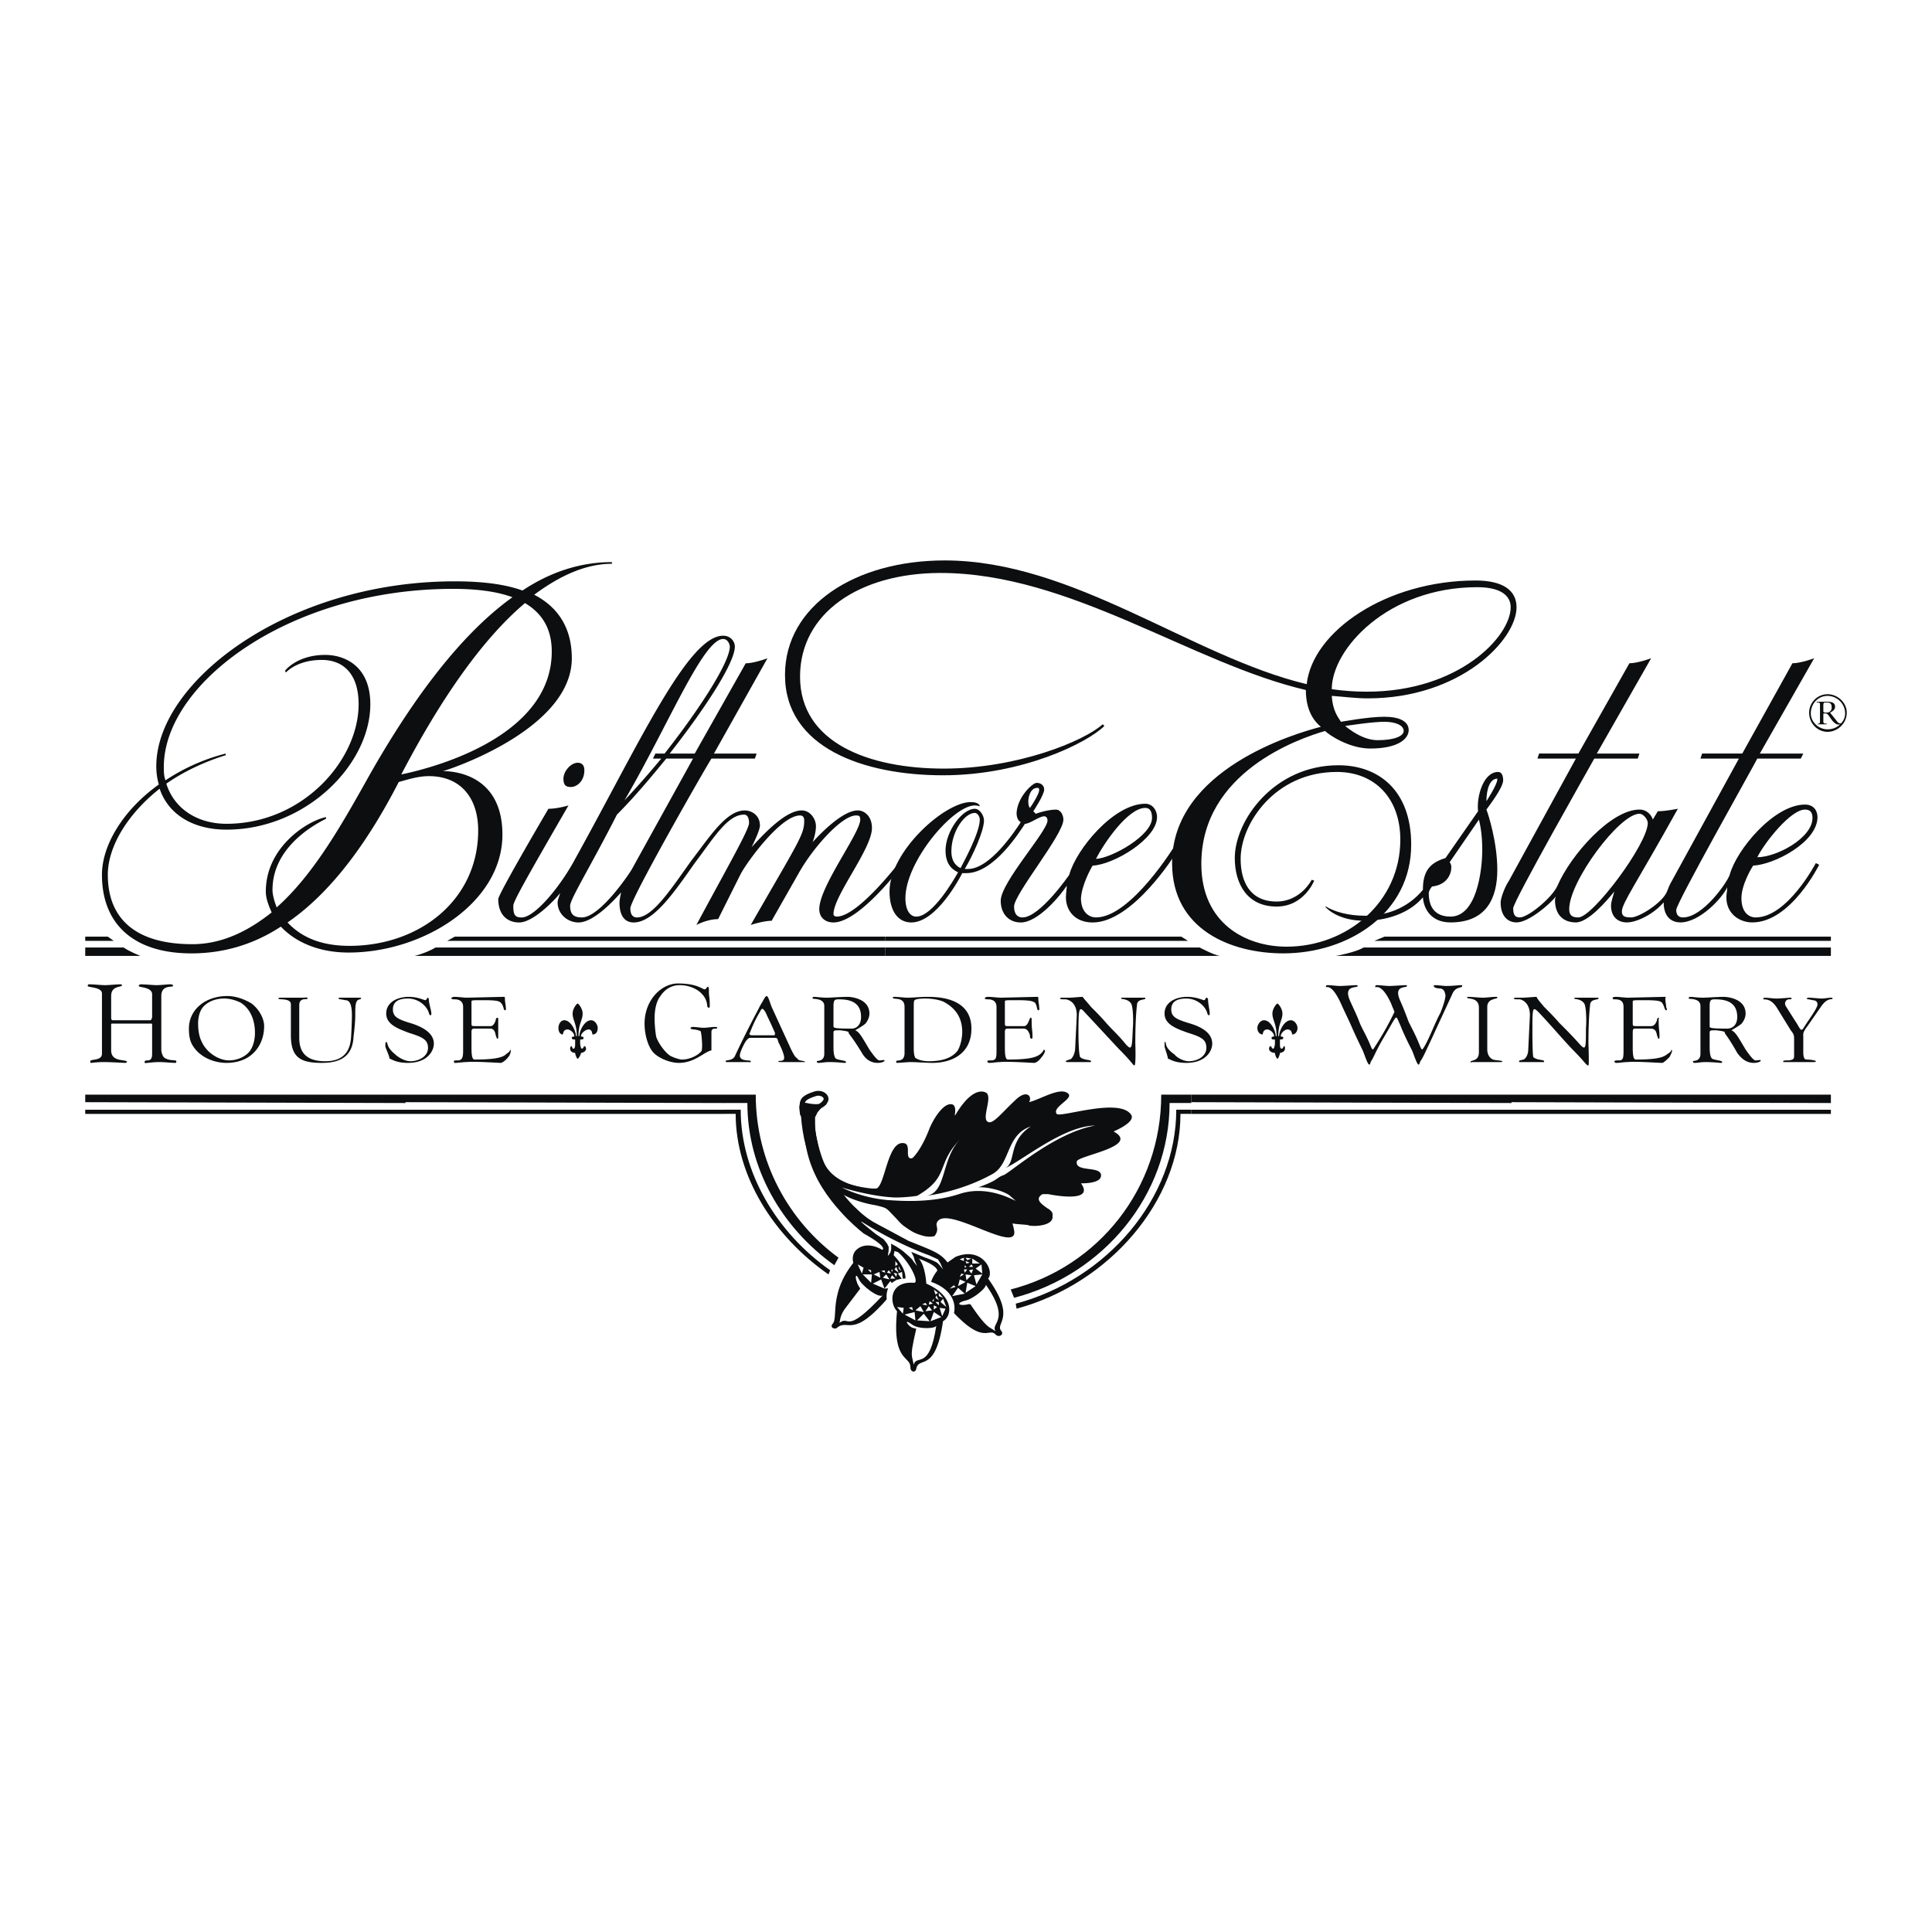 <svg xmlns="http://www.w3.org/2000/svg" width="2500" height="2500" viewBox="0 0 192.756 192.756"><path fill-rule="evenodd" clip-rule="evenodd" fill="#fff" d="M0 0h192.756v192.756H0V0z"/><path d="M61.053 56.249v-.167c-3.17 0-6.172 1-8.925 2.835-1.835-.667-4.17-.917-6.756-.917-16.683 0-29.778 10.009-29.778 18.434a6.5 6.5 0 0 0 .25 1.835c-3.503 2.503-5.672 6.006-5.672 9.009 0 4.921 3.169 7.841 8.925 7.841 3.253 0 6.256-.918 8.925-2.669 1.335 1.418 3.587 2.586 6.757 2.586 7.507 0 15.348-5.005 15.348-11.761 0-5.672-4.337-6.339-5.922-6.339 1.418-.417 12.845-4.421 12.845-11.26 0-3.17-1.501-5.172-3.753-6.339 2.585-1.92 5.17-3.088 7.756-3.088zm-6.005 8.758c0 7.757-9.843 11.177-15.014 12.261 3.92-7.507 8.091-13.513 12.345-17.099 1.667 1.001 2.669 2.502 2.669 4.838zm-3.921-5.422c-5.589 4.004-10.427 11.01-14.18 17.6-2.752 4.921-5.588 10.009-9.342 13.346-.25-.667-.417-1.251-.417-1.751 0-4.337 4.338-6.59 5.338-7.09v-.167c-1.751.334-6.005 2.92-6.005 7.424 0 .667.25 1.335.584 2.085-2.419 1.918-5.005 3.169-7.924 3.169-5.505 0-8.424-2.419-8.424-6.923 0-2.836 2.001-6.089 5.171-8.592.834 2.503 3.253 4.087 6.672 4.087 7.925 0 14.347-6.506 14.347-12.512 0-3.837-2.585-4.921-4.504-4.921-2.585 0-3.837 1.335-4.004 1.585l.084.167c.25-.25 1.334-1.251 3.586-1.251 2.085 0 3.67 1.334 3.67 4.42 0 5.589-5.589 11.928-13.18 11.928-3.002 0-5.254-1.584-6.005-4.003 1.668-1.168 3.753-2.169 5.922-2.836v-.167a19.653 19.653 0 0 0-6.005 2.669c-.167-.417-.167-.917-.167-1.334 0-8.341 12.512-17.767 28.86-17.767 2.337 0 4.338.25 5.923.834zm-3.419 23.272c0 6.923-5.839 11.511-12.846 11.511-3.169 0-5.004-1.084-6.172-2.335 4.254-2.919 7.924-7.841 11.094-14.013.917-.25 1.918-.584 3.003-.584 3.169-.001 4.921 2.168 4.921 5.421zM89.664 86.777v-.667s-4.087 5.338-6.173 5.338c-.167 0-.333-.083-.333-.25 0-1.835 3.837-6.506 3.837-8.591 0-1.167-.75-1.751-1.418-1.751-1.501 0-3.753 2.335-4.504 3.17.167-.417.334-1.085.334-1.585 0-.751-.584-1.585-1.418-1.585-1.668 0-3.921 2.502-5.005 3.67.334-.667.834-1.751.834-2.168 0-1.084-.917-1.501-1.501-1.501-1.835 0-3.42 2.502-5.339 5.005-1.918 2.669-3.836 5.672-5.421 5.672-.333 0-.667-.167-.667-.917 0-.917 7.591-14.18 8.091-14.931h4.337l.167-.5H71.23l5.339-9.509s-1.334.5-2.169.5l-5.088 9.008H66.81c3.67-4.671 6.506-9.092 6.506-10.677 0-.5-.417-1.084-1.168-1.084-3.503 0-8.341 10.677-14.764 22.271-1.418 2.669-4.004 5.839-5.339 5.839-.667 0-.833-.25-.833-1.168 0-.417 1.167-2.502 5.505-10.009 0 0-1.084.334-2.001.334 0 0-5.005 8.508-5.005 9.008 0 1.585.917 2.335 2.085 2.335 1.335 0 3.337-2.002 4.087-2.919-.083.334-.25.667-.25.917 0 1.167 1.001 2.002 2.085 2.002 1.501 0 3.503-2.168 4.254-3.003-.083.333-.167.834-.167 1.001 0 1.418.584 2.002 1.418 2.002 2.002 0 4.087-3.086 6.089-5.922 1.835-2.419 3.253-4.838 4.921-4.838.333 0 .5.333.5.834 0 .667-2.169 4.421-5.255 10.176 0 0 1.084-.583 2.168-.583l2.252-4.504c.667-1.251 4.003-5.839 5.922-5.839.334 0 .417.25.417.5 0 1.418-.5 2.002-5.338 10.426 0 0 1.251-.417 2.085-.417l2.753-4.838c1.417-2.502 4.254-5.672 5.672-5.672.333 0 .417.083.417.417 0 1.334-4.087 6.673-4.087 8.925 0 .834.584 1.334 1.418 1.334 2.503-.001 6.507-5.256 6.507-5.256zm-31.363-9.926c0-.5-.25-.75-.667-.75-.667 0-1.418.834-1.418 1.584 0 .667.25.834.75.834.584.001 1.335-.583 1.335-1.668zm14.513-12.345c0 1.501-2.835 6.006-6.506 10.677h-.917l-.25.5h.834a87.27 87.27 0 0 1-3.67 4.17c4.337-7.424 7.841-16.099 9.843-16.099.499.001.666.585.666.752zm-3.67 11.178l-6.089 11.01c-.167.333-3.17 4.838-5.005 4.838-.834 0-1.168-.334-1.168-1.168 0-.667 2.086-4.003 4.671-9.092 1.751-1.751 3.42-3.753 4.921-5.588h2.67z" fill-rule="evenodd" clip-rule="evenodd" fill="#0c0e0f"/><path d="M117.273 84.275s-4.422 7.257-7.926 7.257c-.666 0-1.5-.5-1.5-1.918.084-1.334 1-3.003 1.168-3.253 2.084-.083 6.422-2.669 6.422-4.838 0-.75-.5-1.334-1.168-1.334-3.17 0-6.922 4.587-7.59 7.09 0 0-2.92 4.254-4.672 4.254-.416 0-.834-.25-.834-1.084 0-1.251 4.922-7.174 4.922-8.675 0-.417-.25-1-.75-1-.752 0-1.836.333-2.002.417l-.25-.25c.166-.25 1.084-1.668 1.084-2.168 0-.417-.334-.667-.752-.667-.416 0-1.918 1.418-2.002 3.002 0 .584.25.834.418.918-.584.917-3.086 4.671-5.255 4.671h-.333c.751-1.251 1.919-3.754 1.919-4.838 0-.5-.418-1.167-.918-1.167-1.251 0-2.919 2.251-2.919 4.17 0 1.584.917 2.002 1.251 2.168-.333.584-2.502 4.421-4.17 4.421-.584 0-1.084-.584-1.084-1.835 0-3.67 4.754-9.259 6.923-9.259.25 0 .5.083.5.083s0-.417-.917-.417c-2.585 0-8.091 4.921-8.091 8.925 0 1.918.834 3.086 2.169 3.086 2.502 0 4.838-4.421 5.088-4.921h.417c2.752 0 5.338-4.171 5.838-4.921.502 0 1.418-.75 1.92-.75.25 0 .332.25.332.417 0 1.084-4.67 6.172-4.67 8.008 0 1.334.834 2.168 2.002 2.168 1.752 0 4.004-2.752 4.588-3.67 0 .334-.084.751-.084 1.168 0 1.334.918 2.502 2.67 2.502 4.004 0 8.258-6.84 8.258-6.84v-.92h-.002zm-2.335-2.67c0 1.752-4.004 4.004-5.59 4.087.752-1.501 3.17-5.088 4.922-5.088.5.001.668.418.668 1.001zm-11.262-2.752c0 .334-.666 1.418-.916 1.752-.084-.083-.168-.25-.168-.667 0-.333.168-1.334.918-1.334.166-.001.166.082.166.249zm-5.922 2.919c0 1.334-1.668 4.337-1.918 4.838-.167-.083-.917-.417-.917-1.668 0-2.002 1.334-3.837 2.335-3.837.25 0 .5.334.5.667z" fill-rule="evenodd" clip-rule="evenodd" fill="#0c0e0f"/><path d="M151.305 60.586c0-1.668-1.334-2.669-4.088-2.669-8.924 0-16.264 5.088-16.848 10.343-11.512-2.752-23.273-12.345-36.118-12.345-8.925 0-15.932 4.504-15.932 11.427 0 7.257 7.84 10.009 15.765 10.009 7.923 0 14.429-3.253 16.099-4.921l-.168-.167c-1.834 1.668-8.508 4.42-15.848 4.42-7.507 0-14.347-2.585-14.347-9.175 0-6.339 5.922-10.343 14.013-10.343 12.93 0 25.023 9.009 36.451 11.678 0 2.335 1.084 3.336 1.502 3.67-2.586.667-14.848 4.254-14.848 13.596 0 6.673 5.922 9.009 11.094 9.009 6.506 0 12.762-4.004 12.762-10.844 0-5.422-3.254-7.924-7.258-7.924-6.422 0-10.342 5.505-10.342 9.259 0 2.585 1.25 4.838 4.17 4.838 2.752 0 3.754-2.586 3.754-2.586l-.25-.084s-1.084 2.169-3.504 2.169c-2.67 0-3.586-2.002-3.586-4.254 0-3.503 3.42-8.675 9.592-8.675 3.838 0 6.34 2.669 6.34 6.756 0 6.256-5.34 10.677-11.344 10.677-4.088 0-8.51-2.335-8.51-8.258 0-9.175 9.76-12.512 12.346-13.262.418.417 2.42 1.751 4.504 1.751 2.836 0 3.838-1.001 3.838-1.835 0-.917-1.002-1.334-2.42-1.334-1.668 0-4.254.5-4.338.5-.332-.5-.832-1.167-.916-2.585 1.168.083 2.418.25 3.586.25 9.261.001 14.849-5.838 14.849-9.091zm-.584 0c0 2.919-5.172 8.424-14.348 8.424-1.166 0-2.334-.083-3.502-.25 0-4.004 5.588-10.176 14.514-10.176 2.334 0 3.336.834 3.336 2.002zm-10.676 12.345c0 .5-.918.917-2.586.917-1.502 0-2.836-1.084-3.254-1.418.584-.083 2.752-.417 3.92-.417 1.084 0 1.92.334 1.92.918z" fill-rule="evenodd" clip-rule="evenodd" fill="#0c0e0f"/><path d="M149.971 77.852c0-.5-.168-.834-.502-.834-1.5 0-2.168 2.502-2.002 3.92l-3.252 4.671c-1.668.5-2.252 1.417-2.252 3.169-1.586 1.918-3.754 2.585-5.756 2.585-1.752 0-3.086-.417-3.92-.917h-.084c.334.417 1.584 1.417 3.92 1.417 2.086 0 4.422-.667 5.84-2.335.084 1.168.834 2.502 2.752 2.502 3.586 0 4.672-2.419 4.672-5.255 0-2.752-.918-5.588-1.086-6.005.168-.249 1.67-2.167 1.67-2.918zm-.584-.083c0 .5-1.086 2.168-1.086 2.168 0-1.167.334-2.252 1.086-2.252v.084zm-1.502 7.006c0 2.168-.584 6.673-3.17 6.673-1.584 0-2.168-1-2.168-2.335 0-.25.25-.584.334-.667 1.5-.167 1.918-1.251 1.918-1.918 0-.25-.084-.417-.168-.5l2.92-4.254c.084.332.334 1.333.334 3.001zM181.5 86.277l-.334-.167s-2.836 5.422-6.006 5.422c-.668 0-1.418-.5-1.418-1.918 0-1.334 1.002-3.003 1.168-3.253 2.086-.083 6.422-2.335 6.422-4.838 0-.583-.332-1.251-1.25-1.251-3.086 0-6.84 4.504-7.508 7.007-.25.75-2.668 4.254-4.67 4.254-.418 0-.668-.25-.668-.75 0-.667 7.674-14.264 8.09-15.098h4.338l.25-.5h-4.336L181 65.674s-1.336.5-2.17.5l-5.004 9.008h-4.004l-.168.5h3.838l-6.674 12.178c-.25.417-.332.667-.5 1.084-.416 1.084-2.752 2.586-3.586 2.586-.584 0-.918-.083-.918-.584 0-.834 1.418-2.752 5.588-10.259 0 0-1.168.25-2.002.25l-.5.834c-.084-.333-.5-1-1.334-1-2.836 0-6.84 4.504-8.174 7.59-.502 1.168-2.92 3.17-3.754 3.17-.418 0-.668-.167-.668-.917 0-.667 7.674-14.18 8.092-14.931h4.336l.168-.5h-4.254l5.422-9.509s-1.336.5-2.17.5l-5.088 9.008h-3.92l-.166.5h3.836l-6.672 12.178c-.502.75-.836 1.835-.836 2.168 0 1.418.752 2.002 1.586 2.002 1.25 0 3.42-1.918 3.92-2.585 0 0-.084.25-.084.333 0 1.584.918 2.252 2.086 2.252 1.252 0 3.086-2.168 3.838-3.086-.084.334-.334 1.001-.334 1.418 0 1.001.584 1.668 1.584 1.668 1.002 0 2.67-.834 3.67-2.002 0 1.584.918 2.002 1.668 2.002 1.92 0 4.172-2.419 4.672-3.503 0 .334-.084.667-.084 1.001 0 1.668 1.336 2.502 2.586 2.502 3.838.002 6.674-5.753 6.674-5.753zm-.668-4.672c0 2.002-3.586 3.92-5.506 3.92.752-1.501 3.338-4.754 4.756-4.754.5.001.75.251.75.834zm-16.432.501c0 2.085-5.506 9.426-6.924 9.426-.584 0-.916-.167-.916-.834 0-2.753 5.004-9.509 7.006-9.509.416 0 .834.583.834.917zM11.34 93.867l-.584-.417H8.504v.417h2.836zm2.669 1.502s-1.084-.417-1.668-.834H8.504v.834h5.505zM88.329 93.867v-.417H45.372l-.751.417h43.708zm0 1.502v-.834H43.454c-1.001.584-2.085.834-2.085.834h46.96z" fill-rule="evenodd" clip-rule="evenodd" fill="#0c0e0f"/><path d="M121.693 95.369c-.584-.083-2.002-.834-2.002-.834H88.329v.834h33.364zm-3.17-1.502l-.666-.417H88.329v.417h30.194zM149.387 93.867v-.417h-11.262l-1 .417h12.262zm0 1.502v-.834h-13.346c-.834.5-2.754.834-2.754.834h16.1zM182.668 93.867v-.417h-33.281v.417h33.281zm0 1.502v-.834h-33.281v.834h33.281zM40.451 110.049v-.834H8.504v.75l31.947.084zm0 1.084v-.416H8.504v.416h31.947zM72.314 110.049v-.834H40.451v.75l31.863.084zm0 1.084v-.416H40.451v.416h31.863zM83.658 125.48c-5.005-3.67-8.258-9.592-8.258-16.266h-3.086v.834h2.252c0 6.506 3.42 12.43 8.675 16.182l.417-.75zm17.516 4.004c8.926-2.336 15.516-10.26 15.516-19.436h2.168v-.834h-3.002c0 9.342-6.256 17.184-15.016 19.436l.334.834zm-18.35-2.752c-5.338-3.754-8.925-9.76-8.925-16.016h-1.585v.416h1.084c0 6.174 3.754 12.18 9.259 16.016l.167-.416zm18.6 3.836c9.26-2.502 16.35-10.76 16.35-19.436h1.084v-.416h-1.502c0 8.842-6.922 16.932-16.014 19.352l.082.5z" fill-rule="evenodd" clip-rule="evenodd" fill="#0c0e0f"/><path d="M150.805 110.049v-.834h-31.947v.75l31.947.084zm0 1.084v-.416h-31.947v.416h31.947zM182.668 110.049v-.834h-31.863v.75l31.863.084zm0 1.084v-.416h-31.863v.416h31.863zM79.904 111.217c.333 4.588 1.918 7.258 5.171 8.342.083.082.834-1.084.834-1.084-3.753-.918-4.337-2.67-4.754-7.674l-1.251.416zM95.335 125.396c2.668-1.084 3.92 1.418 3.252 2.17 2.92 4.086.584 4.42 1.336 5.254.25.334-.252.668-.584.334-.752-.834-1.168 1.418-5.089-3.17-.417-.584-2.586-.918-.583-3.42l1.668-1.168z" fill-rule="evenodd" clip-rule="evenodd" fill="#0c0e0f"/><path d="M83.074 117.557c-1.418-1.92-1.668-4.588-2.085-6.506l-.25-1.836c-1.835 6.34 2.002 10.51 3.753 12.346.918.918 1.668 1.5 1.668 1.5s2.503 1.336 1.835 1.67l-1.418-.252c-4.254 3.838-2.836 6.924-3.503 7.592-.333.416.25.584.417.416 1.168-1 1.502 1.252 5.255-3.17 1.085-.082 2.753-1.668.417-4.086l.083-.418c.417.168 4.671 1.168 4.254 2.17l1.168-.834c-.751-1.168-1.752-1.418-4.004-2.336l-3.419-1.836s-.834-.416-1.918-1.502c-.75-.666-1.835-2.168-1.835-2.168l-.418-.75z" fill-rule="evenodd" clip-rule="evenodd" fill="#0c0e0f"/><path d="M84.242 130.652c-.5.75-.417 1.25-.5 1.334 1.084-.834.5 1.334 4.337-2.752-.417.334-2.169-1.002-2.419-1.668-.333-.668-.333 0-.167.332 0 .168.334.668.334.668l-1.585 2.086z" fill-rule="evenodd" clip-rule="evenodd" fill="#fff"/><path d="M86.828 128.232c-1.168-.834-2.252-2.418-1.501-3.42.667-.75 1.835-.75 3.002.084 1.085.834 2.252 2.586 1.668 3.336-.583.834-2.085.834-3.169 0z" fill-rule="evenodd" clip-rule="evenodd" fill="#0c0e0f"/><path fill-rule="evenodd" clip-rule="evenodd" fill="#fff" d="M89.33 125.814v.5l.25-.166-.25-.334zM89.414 127.648l.083.834.5-.5-.583-.334zM88.246 128.566l1.084-.084-.5-.666-.584.75zM89.33 127.566l-.334-.334-.166.334h.5zM89.497 127.064l-.334-.082.251.416.083-.334zM88.496 126.982l.417.082-.25-.332-.167.25zM87.912 126.814l.417.168-.083-.25-.334.082zM89.247 126.648l.417.334-.25-.584-.167.25zM85.576 126.148l.417.916.167-.584-.584-.332zM86.577 126.648l.334.334v-.25l-.334-.084zM89.997 126.898l.084.834-.501-.668.417-.166zM89.664 126.314l.25.5-.25-.25v-.25zM89.08 126.648l-.084.25-.083-.166.167-.084zM88.079 127.482l.333-.334.334.5-.667-.166z"/><path fill-rule="evenodd" clip-rule="evenodd" fill="#fff" d="M87.078 128.066l.834-.418.334.918-1.168-.5zM87.161 127.148l.584-.25.084.584-.668-.334zM86.077 127.148h.917l-.083.834-.834-.834z"/><path d="M91.165 125.896c.584 1.168.667 2.086.667 2.086 2.752 1.168 2.502 3.254 1.668 3.754-.834 5.254-2.419 3.42-2.669 4.672-.083.416-.667.332-.667-.084.083-1.168-1.752-.5-1.251-5.672-.75-.752-.834-3.254 1.668-3.086.667.082.417-.752-.417-1.752l1.001.082z" fill-rule="evenodd" clip-rule="evenodd" fill="#fff"/><path d="M92.166 125.98c.501 1.168.751 1.918.751 1.918 3.086 1.086 2.502 3.672 1.585 4.172-.751 5.254-2.252 3.17-2.586 4.504-.083.416-.584.334-.584-.166 0-1.168-1.835-.502-1.334-5.59-.667-.75-.75-3.252 1.751-3.086.667.084 0-.75-.917-1.752h1.334z" fill-rule="evenodd" clip-rule="evenodd" fill="#fff"/><path d="M91.582 125.48c.751.668.834 2.586.834 2.586 2.836 1.25 2.585 3.252 1.668 3.754-.751 5.254-2.419 3.42-2.669 4.754-.083.416-.584.334-.584-.166 0-1.168-1.835-.502-1.334-5.59-.751-.75-.834-3.002 1.668-2.836.667.084-.5-2.336-1.918-3.336l2.335.834zM112.852 111.217c-1.168-1.752-7.09.334-7.424-.084-.5-.666 1.668-1.5 1.168-2.002-.75-.75-2.668.502-3.92.834.334-.582-.25-1.334-1.418-.166-1.252 1.168-2.086 2.252-2.586 2.168-.834-.166.25-2.168-.166-2.836-.084-.166-1.336-1-3.17 2.086l-.083.084c.083-.5.083-.918-.167-1.084-.75-.334-1.751 1-2.335 2.334-.751 2.002-1.585 2.92-1.752 3.004-.833.166 0-1.418-.833-1.502-1.585-.25-1.835 4.004-2.669 4.504-.417.168-3.753-.416-4.337-1.168.834 1.086 0 .752 0 .752.417 1.418 3.92 2.084 4.087 2.084 1.418.334 1.084.25 2.169 1.336 0 0 .417.5.75.75.833.584 1.084.75 2.001 1.002.751.166 1.084 0 1.084 0 .584-.834-.083-1.002.333-1.502 1.168-1.418 8.09 3.42 7.59.918 0 0-.082-.418-.166-.668.416.084.918.084 1.584.166 0 .084.668.084.668.084s1.668 0 1.752-.834v-.334c0-.166-.084-.25-.168-.334a1.153 1.153 0 0 0-.334-.25c-.582-.416-1.334-.918-.5-1.418h.584s4.754 1.002 3.254-1.084c0 0 2.084.084 2.002-.834-.084-.918-2.586-.25-2.42-1.334 0-.584 6.424-1.502 3.67-3.004 0 0 2.252-.918 1.752-1.668z" fill-rule="evenodd" clip-rule="evenodd" fill="#0c0e0f"/><path d="M91.165 136.156c.25-1.084 1.585.668 2.252-3.92 0 .334-1.752.418-2.419-.084-.917-.666-.417.084-.083.252.083.082.5.166.5.166-.417 1.834-.5 2.336-.417 2.836l.167.75zM93.167 128.65l.166.5.25-.166-.416-.334zM93.75 130.484l.251.834.333-.75-.584-.084zM92.833 131.82l1.084-.418-.75-.5-.334.918zM93.5 130.402l-.333-.168v.418l.333-.25zM93.667 129.9h-.334l.334.334v-.334zM92.667 130.15l.416-.082-.333-.25-.083.332zM91.999 130.15l.501.084-.167-.25-.334.166zM93.333 129.484l.334.25-.25-.5-.084.25zM89.497 130.402l.584.666.083-.584-.667-.082zM90.664 130.484l.418.25-.084-.332-.334.082zM94.084 129.568l.334.834-.584-.502.25-.332zM93.667 128.984l.417.5-.417-.168v-.332zM93.167 129.568v.25H93l.167-.25zM92.333 130.818l.334-.5.333.416-.667.084zM91.499 131.736l.667-.668.584.752-1.251-.084zM91.332 130.734l.5-.416.334.584-.834-.168zM90.248 131.152l1-.25.084.834-1.084-.584zM96.169 125.48v.334l-.417-.168.417-.166zM97.922 126.148l.082.916-.666-.5.584-.416zM97.17 127.232l.834-.084-.584 1.002-.25-.918zM96.92 127.064l-.25-.332.418-.084-.168.416zM97.088 126.398h-.418l.25-.25.168.25zM96.169 126.648h.334l-.25.334-.084-.334zM95.919 127.064l.25.084-.417.25.167-.334zM96.336 125.814l.417.166-.334.084-.083-.25zM95.168 128.232l.167.168-.584.166.417-.334zM97.004 126.064h.75l-.75-.5v.5zM96.503 125.73l.417-.166-.584-.084.167.25zM96.253 126.48l.166-.082-.166-.168v.25zM96.92 127.232l-.584-.084.083.584.501-.5zM97.338 128.316l-.835-.334-.167 1.002 1.002-.668zM96.336 127.898l-.584-.25-.167.668.751-.418zM96.253 129.066l-.668-.584-.584.834 1.252-.25z" fill-rule="evenodd" clip-rule="evenodd" fill="#fff"/><path fill-rule="evenodd" clip-rule="evenodd" fill="#0c0e0f" d="M79.821 111.217l-.083-.75.083-.502.25-.416.584-.334.834-.166h.751l.333.334-.083.666-.083.168-.334.166-.501.584-.25.5v1.92l-1.501-2.17z"/><path d="M81.739 110.383c-.5.084-1.668-.084-1.668-.334 0-.5.75-.75 1.251-.918.5-.166 1.001.084 1.084.418.084.25-.25.668-.667.834z" fill-rule="evenodd" clip-rule="evenodd" fill="#fff"/><path d="M81.779 110.621a2.17 2.17 0 0 1-.358.025 4.39 4.39 0 0 1-.92-.104H80.5c-.355-.08-.63-.229-.666-.441l-.001-.004c-.002-.02-.004-.035-.004-.049 0-.355.239-.605.558-.793.272-.158.599-.268.859-.354.025-.01.058-.018.095-.027.283-.07.562-.037.788.061.24.105.424.289.496.504h.001c.004.012.009.025.013.041l.001.002v.002l.001.002-.001-.002v-.002l-.001-.002-.86 1.141zm-.358-.459c.097 0 .186-.004.254-.014.158-.068.3-.182.396-.303.076-.096.12-.18.105-.221l-.004-.018-.004-.012v-.002c-.028-.084-.114-.164-.232-.215a.75.75 0 0 0-.478-.035h-.002l-.058.018c-.24.08-.54.18-.767.312h-.001c-.171.1-.302.219-.315.354.022.008.136.01.293.045.246.058.555.091.813.091zm1.22-.676c.062.205-.021.449-.191.662a1.562 1.562 0 0 1-.621.459l-.024.01-.025.004.861-1.135z" fill="#0c0e0f"/><path d="M89.33 119.475c-2.419-.084-5.338-1-5.338-1s1.835 1 4.504 1.25c1.251.084 4.337.334 7.173-.584 2.669-.918 5.089.418 5.673.668l-.668-.584c-1.084-.668-2.752-.834-3.086-.75 2.252-.834 1.668-.918 2.586-1.252.834-.418 5.172-4.254 9.092-4.922-3.17 0-7.508 3.67-9.01 4.254 1.168-.5.252-2.668 2.586-4.17-2.502.834-2.002 3.754-3.836 4.754-3.003 1.668-6.006 2.086-6.59 2.17 2.085-.334 1.418-3.672 3.419-5.672-2.502 2.502-1 3.752-4.337 5.672.001 0-1.084.166-2.168.166zM99.34 132.82c-.584-.834 1.584-1-1.002-4.67.168.25-1.084 1.334-1.918 1.584-1.084.25-.834.584.083.416a.407.407 0 0 1 .333 0c1.001 1.502 1.501 2.002 1.835 2.254l.669.416zM93.834 126.064l-.25-.418-.917-.416s-2.919-1.002-6.423-3.17c-1.168-.75 1.167 1.084 1.167 1.084s.25.168.751.5l.333.418.167.334v.334l-.083.582.25-.332.083-.334V124.062c.083.084.25.166.417.25 0 0 .417.25.751.5l.667.584.25.25.167.25.334.418-.25-.584-.083-.334-.25-.5 1.418.584c.751.25 1.168.5 1.168.5l.25.25.334.418-.251-.584z" fill-rule="evenodd" clip-rule="evenodd" fill="#fff"/><path d="M10.172 99.123c0-.668-1.418-.584-1.418-.752 0-.166.083-.166.167-.166.417 0 1.168.084 1.585.084.333 0 1.168-.084 1.501-.084.167 0 .167.084.167.084 0 .25-1.084 0-1.084 1.084v2.084c0 .168 0 .334.167.334h3.754c.083 0 .167-.25.167-.334v-2.252c0-.75-1.335-.666-1.335-.834 0-.082.083-.166.25-.166.334 0 1.251.084 1.502.084.417 0 1.167-.084 1.334-.084.333 0 .333.084.333.166 0 .168-1.168-.166-1.168 1.002v5.338c0 .334.167.75.334.834.5.334 1.167.166 1.167.334 0 0 0 .166-.083.166-.333 0-1.167-.082-1.584-.082-.667 0-1.084.082-1.251.082-.083 0-.25.084-.25-.082 0-.168.167-.168.417-.168.25-.084.334-.25.334-.668v-2.752c0-.25 0-.25-.084-.25h-3.837c-.167 0-.167 0-.167.166v2.504c0 1.25 1.584.834 1.584 1.168 0 0-.083.082-.167.082-.167 0-1.501-.082-2.085-.082-.834 0-1.251.082-1.334.082s-.083-.082-.083-.166c0-.25 1.168 0 1.168-.752v-6.004h-.001zM22.35 99.623c.584 0 1.168.166 1.668.416.917.584 1.418 1.668 1.418 3.004 0 .834-.25 1.584-.667 2.002-.5.5-1.251.75-1.918.75-1 0-2.252-.75-2.752-1.918-.25-.5-.333-1.168-.333-1.752 0-.668.167-1.334.584-1.752.499-.5 1.25-.75 2-.75zm.334-.25c-2.169 0-3.837 1.334-3.837 3.252 0 .668.083 1.252.417 1.752.75 1.168 2.169 1.668 3.336 1.668.751 0 1.669-.166 2.419-.75s1.334-1.584 1.334-2.92c0-.834-.584-1.752-1.251-2.252-.666-.418-1.584-.75-2.418-.75zM29.857 103.543c0 1.334.584 2.336 2.585 2.336 1.919 0 2.503-1.084 2.586-2.42 0 0 .083-1.334.083-2.168 0-1.418-.417-1.502-.667-1.502-.333-.084-.667-.084-.667-.166 0-.084.083-.084.167-.084h2.002s.083 0 .083.084c0 .082-.333.082-.417.25-.167.25-.167.75-.167 1.418 0 .834-.167 2.086-.167 2.086-.083 1.834-1.084 2.668-3.17 2.668s-3.086-.5-3.086-2.752v-3.086c0-.668-1.251-.418-1.251-.584 0-.084.167-.084.25-.084h2.336s.333-.084.333.084c0 .166-.834-.168-.834.666v3.254h.001zM38.449 104.377c0-.25 0-.416.083-.416s.083.082.167.332c.083.25.334.584.751.918.25.25.917.668 1.501.668.75 0 1.751-.418 1.751-1.336 0-.832-.584-1.084-1.918-1.5-1.085-.418-2.252-.834-2.252-1.918 0-1.168 1.167-1.67 2.252-1.67.917 0 1.501.334 1.668.334.083 0 .167-.25.25-.25 0 0 .083.084.083.166 0 .418.25 1.086.25 1.42 0 .082 0 .166-.083.166s-.167-.166-.167-.25c-.25-.752-1.084-1.418-2.085-1.418-.834 0-1.501.25-1.501 1.084 0 .75.5 1 1.918 1.418 1 .334 2.168.918 2.168 2.002 0 .75-.667 1.918-2.586 1.918-1.251 0-1.668-.416-1.835-.416.002-.25-.415-1.086-.415-1.252zM47.04 102.041c0 .334 0 .334.417.334h1.501c.25 0 .417-.334.5-.584 0-.166.083-.25.167-.25s.083.084.083.166v1.752c0 .084 0 .168-.083.168s-.083-.168-.167-.334c-.083-.5-.25-.668-.583-.668H47.29c-.167 0-.25.084-.25.334v1.584c0 1.086.167 1.168.333 1.168 2.503 0 2.92-.332 3.17-.584.167-.082.334-.25.334-.332 0-.084.083-.084.083.082 0 .084-.083.418-.25.584-.167.25-.584.584-.751.584-.25 0-2.586-.166-3.42-.082-.417 0-.75.082-1.167.082-.083 0-.083-.082-.083-.166s.083-.084.5-.084c.25-.084.417-.166.417-.918v-4.42c0-.584-.417-.752-.834-.752-.083 0-.333 0-.333-.082 0-.084.083-.168.333-.168.333 0 .917.084 1.167.084s3.503-.084 3.754-.084c.083 0 .083.084.083.168 0 .334.083.666.083.834 0 .084.083.334-.083.334-.167 0-.083-.418-.417-.752-.167-.166-.417-.25-1.752-.25-1.167 0-1.167 0-1.167.168v2.084zM59.135 103.209c-.083 0 0-.5-.417-.5-.25 0-.75.334-.75.668 0 .082.25 0 .25.166 0 .168-.083.168-.334.168v.416c0 .166.084.5.167.5.167 0 .167-.25.25-.25s.167.084.167.25c0 .334-.417.418-.5.418 0 .166-.25.584-.334.584s-.25-.418-.25-.584c-.167 0-.501-.084-.501-.418 0-.166.083-.25.083-.25.167 0 .083.25.25.25s.167-.334.167-.5v-.416c-.167 0-.334 0-.334-.168 0-.166.25-.084.25-.166 0-.334-.417-.668-.667-.668-.5 0-.417.5-.5.5-.167 0-.417-.166-.417-.666 0-.252.167-.752.583-.752.667 0 1.167 1.084 1.167 1.586h.083c0-1.252-.417-1.586-.417-2.252 0-.502.417-1.002.5-1.002s.5.5.5 1.002c0 .666-.417 1-.417 2.252h.086c0-.502.5-1.586 1.168-1.586.417 0 .667.5.667.752 0 .5-.25.666-.5.666zM70.229 102.543c.25 0 .751-.084 1.084-.084.083 0 .25 0 .25.084 0 .082-.083.082-.25.082-.167 0-.333.084-.333.334v1.836c-.751.166-1.668 1.25-3.253 1.25-.917 0-2.085-.5-2.585-1.084s-.834-1.752-.834-2.836c0-2.336 1.668-4.004 3.336-4.004 1.918 0 2.419.584 2.669.584.167 0 .167-.25.333-.25.083 0 .083.334.083.5 0 .5.083.5.083 1.334 0 .168 0 .252-.083.252s-.167-.084-.167-.168c0-.166-.083-.75-.5-1.168-.334-.416-1.168-.916-2.252-.916-1.168 0-1.752.834-1.918 1.084-.333.416-.584 1.168-.584 2.252 0 .584.083 1.418.167 1.834.167.502.75 1.418 1.334 1.836.25.166.917.416 1.251.416.75 0 1.585-.416 1.918-.834.167-.25 0-1.918-.083-2.002a1.993 1.993 0 0 0-.667-.166c-.167 0-.333-.084-.333-.084 0-.166.167-.166.25-.166.333 0 .75.084 1.084.084zM75.817 100.957c.167-.334.25-.5.584.084.333.75.25.5.917 2.002 0 .166 0 .25-.083.25h-2.168c-.333 0-.333-.166-.25-.25.416-1.084.75-1.668 1-2.086zm1.835 3.004s.584 1.084.584 1.584c0 .418-.584.25-.584.334s.167.084.25.084H80.321c0-.168-.667-.084-.75-.334-.167-.168-.25-.084-.751-1.168l-1.835-4.004c-.167-.418-.334-1.084-.5-1.084-.083 0-.25.25-.417.584-.167.25-.25.416-.417.75-1.418 2.67-2.335 4.672-2.335 4.672-.25.5-.918.332-.918.5 0 .084.083.084.083.084H74.65c.167 0 .25.082.25-.084 0-.168-1.085.084-1.085-.584 0-.334.501-1.334.667-1.502.167-.166.167-.25.5-.25h2.252c.251 0 .335 0 .418.418zM83.157 100.373c0-.668.167-.668.584-.668 1.001 0 2.168.252 2.168 1.752 0 .918-.583 1.168-.917 1.168-1.835 0-1.835-.082-1.835-.25v-2.002zm2.169 2.42c.417-.25 1-.584 1.084-.752.25-.334.333-.666.333-.916 0-1.502-1.834-1.67-2.168-1.67-.584 0-1.752.084-2.086.084-.5 0-1.084-.084-1.251-.084s-.167.084-.167.168c0 .082 1.168-.084 1.168.75v4.754c0 .836-.751.668-.751.752s.083.166.083.166c.417 0 .751-.082 1.084-.082.918 0 1.501.082 1.585.082s.167 0 .167-.082c0-.168-.667-.168-1.001-.334-.083-.084-.25-.25-.25-1.168v-1.334c0-.334 0-.334.667-.334.751.082.834.166.834.166 0 .25.167.168 1.334 2.086.333.584.834 1 1.585 1 .417 0 .75-.166.667-.25-.083-.084-.167 0-.501 0-.083 0-.25 0-1.001-1.084-.748-1.252-.998-1.752-1.415-1.918zM91.165 100.707c0-.668 0-.834.083-.918s.417-.166 1.084-.166c.751 0 1.501.166 1.835.334 1.084.584 1.835 1.5 1.835 3.002 0 .752-.25 1.584-.5 1.918-.417.502-1.168 1.002-2.836 1.002-.417 0-1.001-.084-1.335-.334-.083-.084-.167-.418-.167-.918v-3.92h.001zm-.917 4.338c0 1-.834.666-.834.834 0 .084 0 .166.083.166s1.167-.082 1.334-.082c.5 0 1.668.082 2.169.082 2.085 0 3.92-1 3.92-3.42 0-2.252-1.752-3.17-4.338-3.17-.917 0-1.334.084-2.085.084-.25 0-.917-.084-1.251-.084-.083 0-.167 0-.167.084 0 .25 1.168-.166 1.168.918v4.588h.001zM100.256 102.041c0 .334 0 .334.418.334h1.502c.25 0 .416-.334.5-.584.084-.166.084-.25.166-.25.084 0 .084.084.084.166 0 1.168.084.918.084 1.752 0 .084 0 .168-.084.168-.166 0-.166-.168-.166-.334-.168-.5-.334-.668-.668-.668h-1.584c-.168 0-.252.084-.252.334v1.584c0 1.086.168 1.168.334 1.168 2.504 0 2.92-.332 3.254-.584.084-.082.25-.25.25-.332 0-.084.166-.084.166.082 0 .084-.166.418-.332.584-.168.25-.502.584-.752.584s-2.586-.166-3.42-.082c-.334 0-.666.082-1.084.082-.084 0-.166-.082-.166-.166s.166-.084.5-.084c.334-.084.416-.166.416-.918v-4.42c0-.584-.416-.752-.834-.752-.082 0-.332 0-.332-.082 0-.084.082-.168.332-.168.334 0 1.002.084 1.252.084.166 0 3.504-.084 3.67-.084.084 0 .084.084.084.168 0 .334.082.666.082.834 0 .084.084.334-.082.334-.168 0-.084-.418-.334-.752-.25-.166-.5-.25-1.836-.25-1.168 0-1.168 0-1.168.168v2.084zM107.43 101.291c0-1.084-.584-1.502-1.084-1.586-.334 0-.584 0-.584-.082 0-.084.166-.084.166-.084h.836c.166 0 1.084-.084 1.25-.084.168.25.5.584.834 1.002.5.5 1.002 1 1.502 1.584.584.668 1.334 1.336 1.918 2.086.668.75.668.5.752-1.502.082-1 0-2.252-.168-2.502-.334-.5-1-.418-1-.5 0-.084.082-.084.082-.084h2.252c.084 0 .084 0 .084.084 0 .166-.834 0-.834.666 0 0-.166 1.168-.166 3.754 0 0 .082 2.252-.084 2.252s-.084-.166-1.584-1.668c-1.168-1.25-2.086-2.252-3.338-3.586-.584-.668-.666-.584-.666 1.918 0 2.252.166 2.502.166 2.502.334.334 1.084.25 1.084.418 0 .084 0 .084-.084.084h-2.252c-.166 0-.166 0-.166-.084s.166-.084.334-.168c.25 0 .5-.416.584-1l.166-3.42zM116.188 104.377v-.416c.168 0 .084.082.168.332s.334.584.834.918c.166.25.834.668 1.418.668.75 0 1.752-.418 1.752-1.336 0-.832-.502-1.084-1.836-1.5-1.168-.418-2.336-.834-2.336-1.918 0-1.168 1.168-1.67 2.254-1.67.916 0 1.584.334 1.668.334.166 0 .166-.25.25-.25.082 0 .166.084.166.166 0 .418.168 1.086.168 1.42 0 .082 0 .166-.084.166s-.168-.166-.168-.25c-.25-.752-1.084-1.418-2.084-1.418-.834 0-1.502.25-1.502 1.084 0 .75.5 1 1.918 1.418 1.084.334 2.17.918 2.17 2.002 0 .75-.668 1.918-2.586 1.918-1.252 0-1.668-.416-1.836-.416-.001-.25-.334-1.086-.334-1.252zM128.949 103.209c-.082 0 0-.5-.5-.5-.25 0-.666.334-.666.668 0 .082.25 0 .25.166 0 .168-.168.168-.334.168v.416c0 .166 0 .5.166.5.168 0 .168-.25.25-.25.084 0 .084.084.084.25 0 .334-.416.418-.5.418 0 .166-.166.584-.25.584s-.25-.418-.25-.584c-.168 0-.584-.084-.584-.418 0-.166.082-.25.166-.25s.084.25.25.25c.084 0 .168-.334.168-.5v-.416c-.25 0-.334 0-.334-.168 0-.166.25-.084.25-.166 0-.334-.418-.668-.668-.668-.5 0-.416.5-.5.5-.166 0-.5-.166-.5-.666 0-.252.25-.752.668-.752.666 0 1.166 1.084 1.166 1.586h.084c0-1.252-.416-1.586-.416-2.252 0-.502.416-1.002.5-1.002s.5.5.5 1.002c0 .666-.416 1-.416 2.252h.082c0-.502.5-1.586 1.168-1.586.418 0 .668.5.668.752 0 .5-.334.666-.502.666zM138.793 100.123c-1-2.168-1.584-1.502-1.584-1.668s.082-.166.166-.166c.334 0 .918.082 1.25.082.334 0 1.42-.082 1.586-.082.084 0 .166 0 .166.082 0 .25-1.418-.166-.666 1.502.334.75.584 1.418.834 2.086.334.666.75 1.418 1.168 2.502.166.334.166.334.416-.084.5-.834 1.002-2.252 1.586-3.336.332-.834.5-1.418.5-1.752-.084-.416-.168-.584-.5-.668-.334 0-.668-.082-.668-.25 0-.082.084-.082.166-.082.25 0 .834.082 1.086.082.584 0 1.25-.082 1.418-.082.166 0 .166 0 .166.082 0 .25-.668 0-1 .834 0 0-1.586 3.42-2.002 4.338-.668 1.418-.918 2.002-1.168 2.336-.084.166-.084.334-.168.334-.166 0-.334-.584-.666-1.418 0 0-.668-1.252-1.168-2.504-.418-.916-.334-1-.752-.332 0 0-.666 1.168-.918 1.584-.832 1.418-1 2.002-1.25 2.336-.084.166-.084.334-.166.334-.168 0-.334-.584-.668-1.418 0 0-.584-1.168-1.168-2.504-.334-.75-.75-1.584-1.002-2.168-1-2.168-1.5-1.502-1.5-1.668s.084-.166.166-.166c.334 0 .918.082 1.252.082s1.418-.082 1.584-.082c.084 0 .168 0 .168.082 0 .25-1.502-.166-.752 1.502.334.75.668 1.418.918 2.086.25.666.75 1.418 1.168 2.502.166.334.166.334.418-.084a29.53 29.53 0 0 0 1.918-3.42c-.084-.25-.25-.584-.334-.834zM147.551 100.541c0-1.086-1.168-.836-1.168-1.002 0-.084 0-.084.084-.084.418 0 1.084.084 1.502.084.332 0 .916-.084 1.25-.084.168 0 .168 0 .168.084s-.25.084-.418.166c-.334.084-.584.334-.584.752v4.254c0 .584.334.918.584 1 .168.084.834.084.918.168 0 .084-.084.084-.25.084h-2.67c-.166 0-.25.082-.25 0 0-.252.834 0 .834-1.002v-4.42zM152.639 101.291c0-1.084-.584-1.502-1-1.586-.418 0-.584 0-.584-.082 0-.084.084-.084.084-.084h.834c.166 0 1.166-.084 1.334-.084.084.25.416.584.75 1.002.5.5 1.002 1 1.502 1.584.668.668 1.334 1.336 2.002 2.086s.668.5.668-1.502c.082-1 0-2.252-.168-2.502-.334-.5-1-.418-1-.5 0-.084.082-.084.166-.084h2.168c.084 0 .084 0 .084.084 0 .166-.834 0-.834.666 0 0-.166 1.168-.166 3.754 0 0 .082 2.252 0 2.252-.25 0-.168-.166-1.668-1.668-1.168-1.25-2.002-2.252-3.254-3.586-.668-.668-.668-.584-.668 1.918 0 2.252.084 2.502.084 2.502.334.334 1.084.25 1.084.418 0 .084 0 .084-.082.084h-2.252c-.168 0-.168 0-.168-.084s.168-.084.418-.168c.166 0 .5-.416.5-1l.166-3.42zM162.898 102.041c0 .334 0 .334.418.334h1.418c.334 0 .5-.334.584-.584 0-.166.082-.25.166-.25s0 .084 0 .166c0 1.168.084.918.084 1.752 0 .084 0 .168-.084.168s-.084-.168-.166-.334c-.084-.5-.25-.668-.668-.668h-1.584c-.084 0-.168.084-.168.334v1.584c0 1.086.168 1.168.334 1.168 2.502 0 2.836-.332 3.17-.584.166-.082.334-.25.334-.332 0-.084.082-.084.082.082 0 .084-.166.418-.25.584-.25.25-.584.584-.75.584-.334 0-2.586-.166-3.42-.082-.418 0-.75.082-1.168.082a.177.177 0 0 1-.166-.166c.082-.084.166-.084.584-.084.25-.084.332-.166.332-.918v-4.42c0-.584-.332-.752-.834-.752-.082 0-.25 0-.25-.082 0-.084 0-.168.334-.168.25 0 .918.084 1.168.084s3.504-.084 3.754-.084c.082 0 0 .084 0 .168 0 .334.082.666.082.834 0 .084.168.334 0 .334-.166 0-.166-.418-.416-.752-.166-.166-.418-.25-1.752-.25-1.168 0-1.168 0-1.168.168v2.084zM170.572 100.373c0-.668.168-.668.584-.668 1.002 0 2.168.252 2.168 1.752 0 .918-.584 1.168-1 1.168-1.752 0-1.752-.082-1.752-.25v-2.002zm2.168 2.42c.418-.25 1.002-.584 1.086-.752.25-.334.334-.666.334-.916 0-1.502-1.836-1.67-2.17-1.67-.584 0-1.752.084-2.084.084-.502 0-1.086-.084-1.252-.084-.168 0-.168.084-.168.168 0 .082 1.168-.084 1.168.75v4.754c0 .836-.75.668-.75.752s.084.166.084.166c.416 0 .75-.082 1.084-.082.918 0 1.502.082 1.584.082.084 0 .168 0 .168-.082 0-.168-.668-.168-1.002-.334-.082-.084-.25-.25-.25-1.168v-1.334c0-.334 0-.334.668-.334.75.082.834.166.834.166 0 .25.166.168 1.25 2.086.418.584.918 1 1.67 1 .416 0 .75-.166.666-.25-.082-.084-.166 0-.5 0-.084 0-.25 0-1-1.084-.752-1.252-1.002-1.752-1.42-1.918zM177.328 100.623c-.75-1.25-1.418-.75-1.418-1 0 0 .084-.084.168-.084.25 0 .834.084 1.168.084.416 0 1.25-.084 1.334-.084s.166 0 .166.084c0 .082-.166.082-.332.082-.252.084-.418.334-.252.668l1.168 1.836c.418.75.418.666.834 0 .502-.752 1.168-1.668 1.168-2.002 0-.25-.166-.418-.5-.418-.25-.084-.584-.084-.584-.166.084-.084.168-.084.25-.084.25 0 1.002.084 1.252.084.334 0 .666-.084.918-.084.082 0 .166 0 .166.084 0 .166-.5-.168-1.168.834l-1.334 1.918c-.5.668-.418.752-.418 1.084v1.502c0 .668.168.75.334.75.334 0 .918.084.918.168s-.084.084-.25.084h-2.836c-.168 0-.168 0-.168-.084s.25-.084.584-.084c.502-.084.502-.166.502-.584v-1.418c0-.5 0-.584-.334-1l-1.336-2.17zM182.75 70.595c0 .25-.166.501-.5.501h-.166c-.084 0-.168-.083-.168-.083v-.667c0-.25.084-.25.25-.25.334-.001.584-.001.584.499zm1.502.501c0-1.001-.918-1.835-1.918-1.835a1.851 1.851 0 0 0-1.836 1.835c0 1.084.834 1.918 1.836 1.918 1 0 1.918-.834 1.918-1.918zm-.166.083c0 .417-.168.75-.418 1.001-.084 0-.25 0-.416-.25l-.668-.833c.166-.083.5-.25.5-.584 0-.5-.5-.5-.918-.5H181.332c-.082 0-.082 0-.082.083 0 0 .332-.083.332.167v1.751c0 .25-.25.167-.25.25h.834c.084 0 .084 0 .084-.083 0 0-.334.083-.334-.167v-.75c0-.083 0-.083.168-.083.166 0 .166 0 .332.167l.418.583c.25.25.418.417.75.334-.332.333-.75.5-1.25.5-.918 0-1.668-.751-1.668-1.585 0-1.001.75-1.751 1.668-1.751s1.752.749 1.752 1.75z" fill-rule="evenodd" clip-rule="evenodd" fill="#0c0e0f"/></svg>